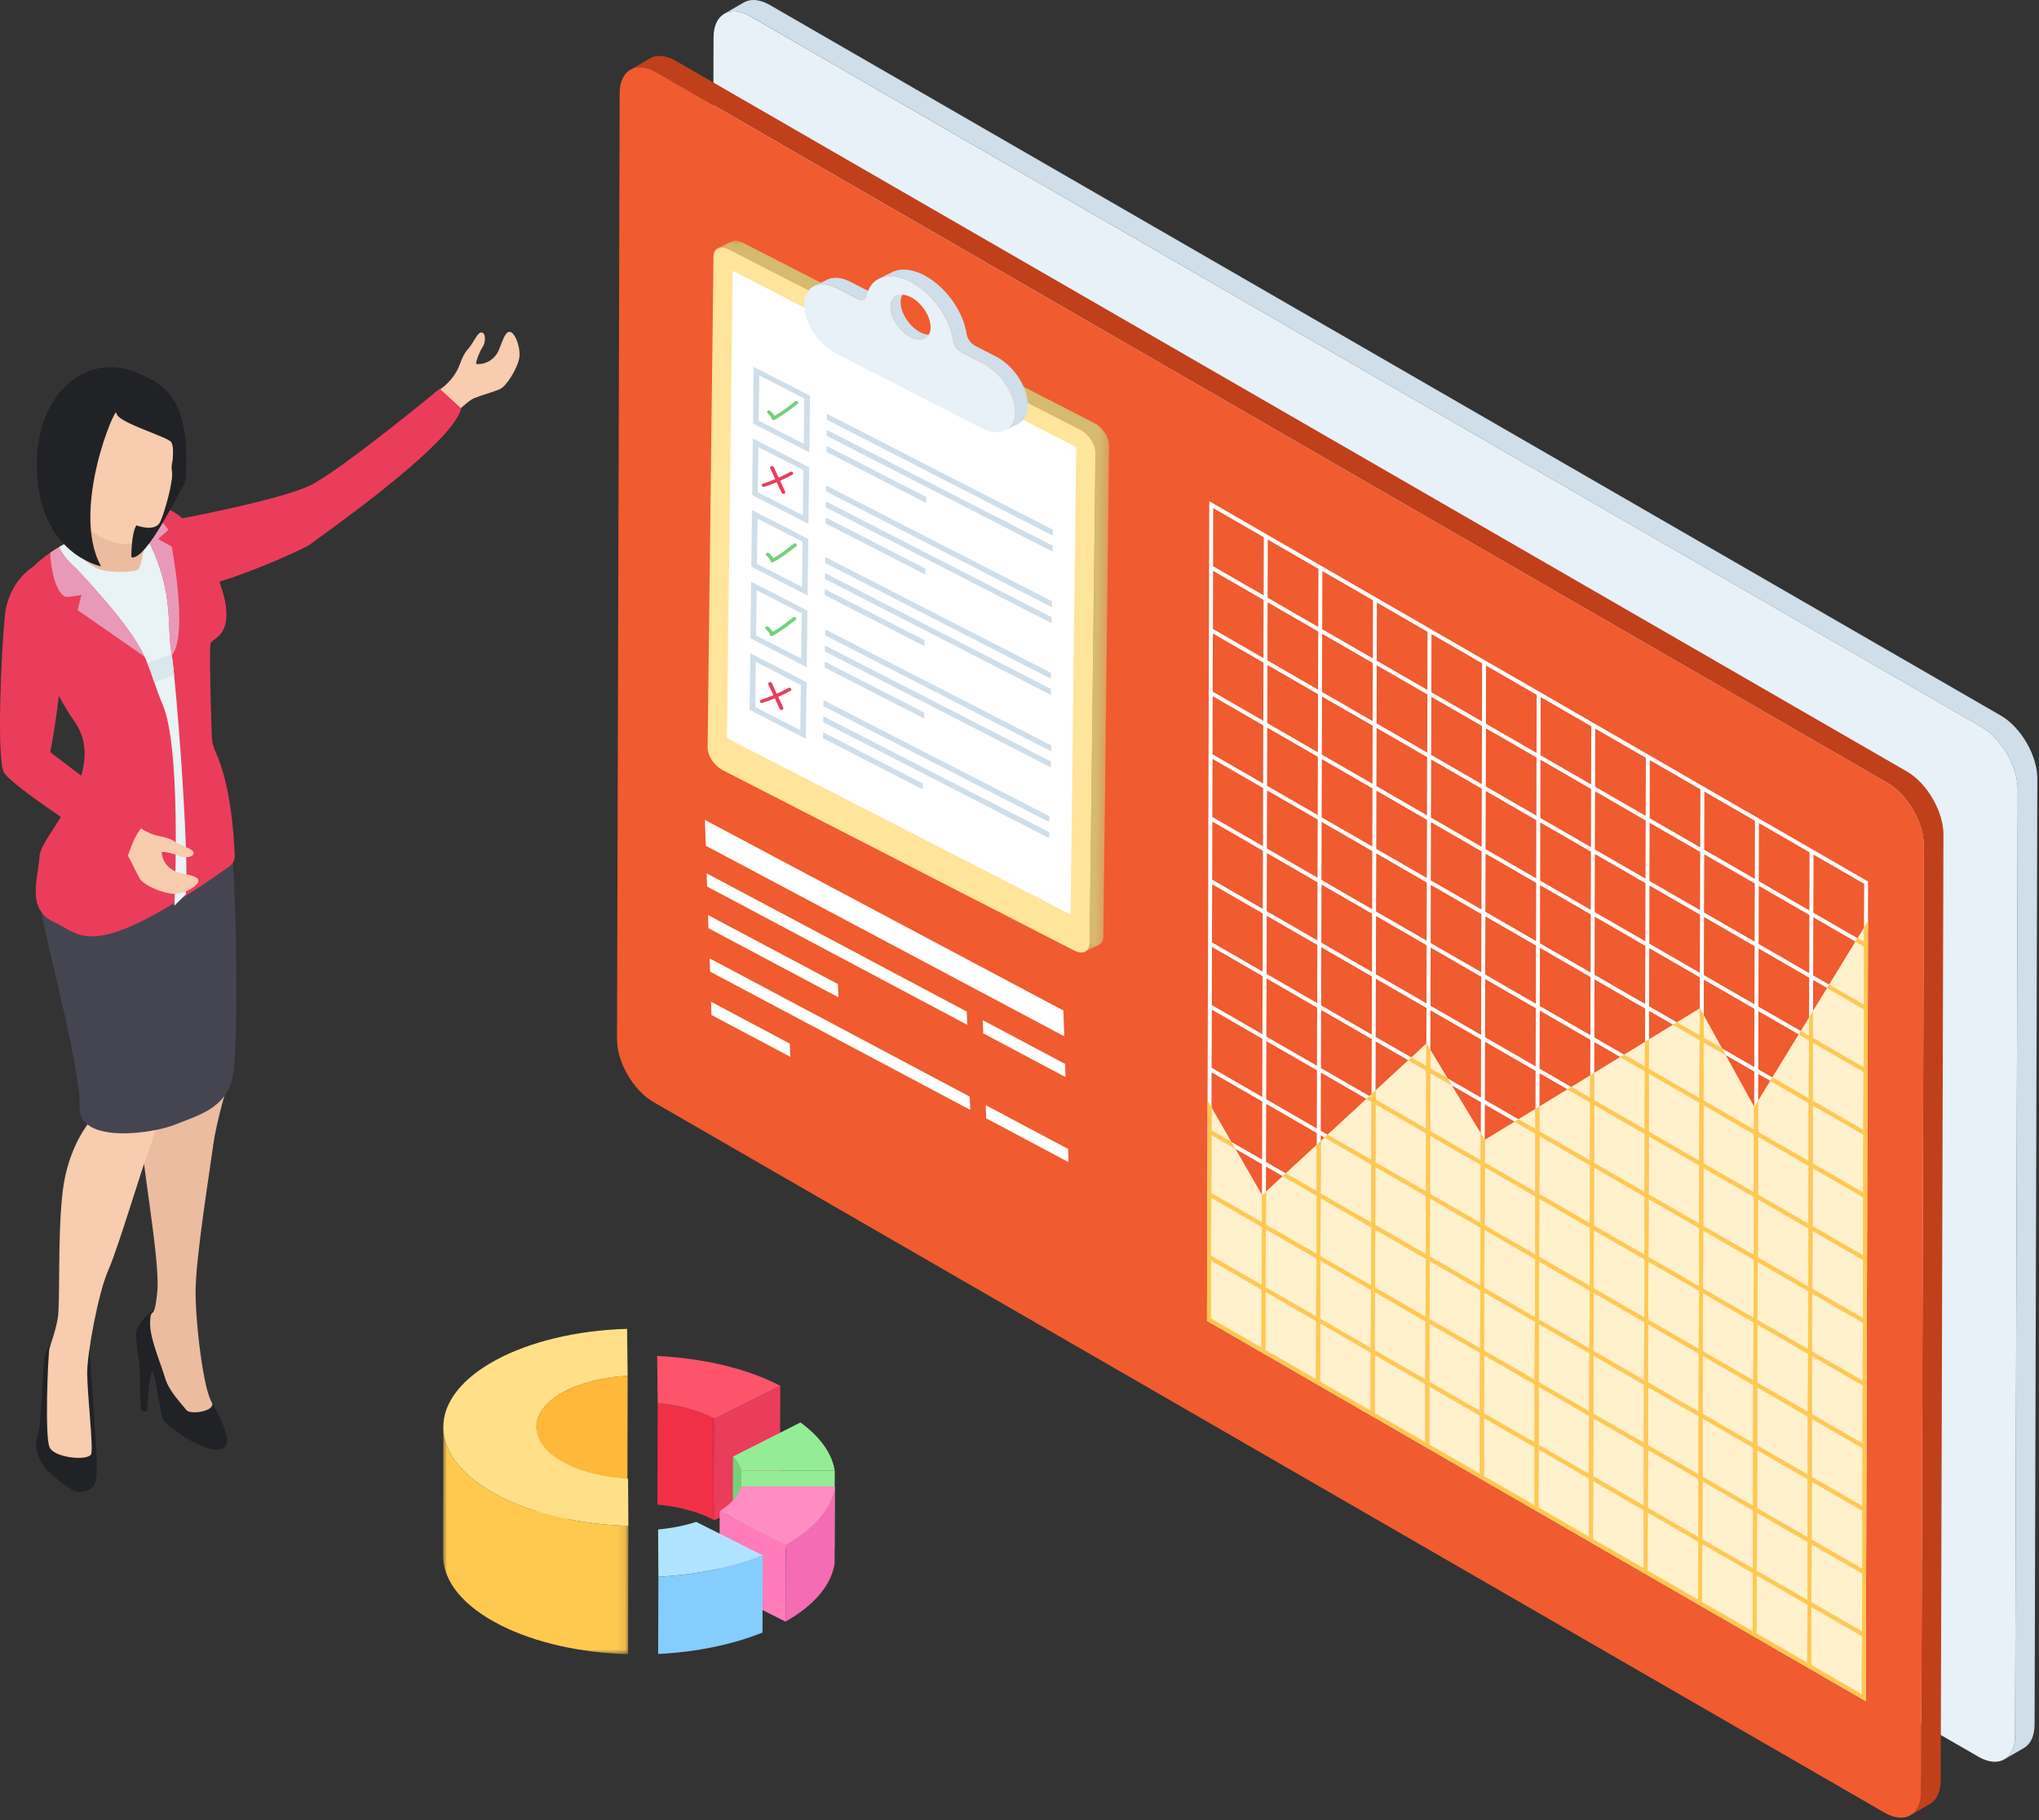 <?xml version="1.0" encoding="UTF-8"?>
<svg width="252px" height="225px" viewBox="0 0 252 225" version="1.1" xmlns="http://www.w3.org/2000/svg" xmlns:xlink="http://www.w3.org/1999/xlink">
    <rect x="0" y="0" width="252" height="225" fill="#333333" stroke="none"/>
    <!-- Generator: sketchtool 64 (101010) - https://sketch.com -->
    <title>5293A954-4833-4E64-AA87-2349FC01F39D</title>
    <desc>Created with sketchtool.</desc>
    <defs>
        <polygon id="path-1" points="0.199 0.066 48.763 0.066 48.763 87.585 0.199 87.585"></polygon>
        <polygon id="path-3" points="0 0.042 22.903 0.042 22.903 28.085 0 28.085"></polygon>
    </defs>
    <g id="Website---Desktop" stroke="none" stroke-width="1" fill="none" fill-rule="evenodd">
        <g id="Solution---Secure-Vendor-Access" transform="translate(-674, -4264)">
            <g id="05-Features" transform="translate(131, 3571)">
                <g id="Work-from-home-Copy" transform="translate(456, 693)">
                    <g id="Granular-User-Audits" transform="translate(87, 0)">
                        <g id="Group-23">
                            <g id="Monitor-Users">
                                <g id="Group-21" transform="translate(76.254, 0)">
                                    <path d="M13.249,1.71 C14.075,1.234 15.212,1.297 16.47,2.016 L168.619,89.871 C171.116,91.313 173.124,94.801 173.118,97.667 L172.787,214.593 C172.787,216.01 172.285,217.014 171.472,217.485 L173.893,216.08 C174.7,215.61 175.195,214.606 175.202,213.189 L175.539,96.263 C175.545,93.397 173.524,89.909 171.04,88.466 L18.879,0.611 C17.633,-0.107 16.49,-0.17 15.67,0.306 L13.249,1.71" id="Fill-2523" fill="#CFDEE8"></path>
                                    <path d="M16.47,2.022 C13.973,0.579 11.946,1.742 11.933,4.608 L11.603,121.528 C11.597,124.394 13.617,127.882 16.108,129.325 L168.263,217.167 C170.754,218.609 172.781,217.453 172.787,214.593 L173.118,97.667 C173.13,94.801 171.116,91.307 168.625,89.871 L16.47,2.022" id="Fill-2524" fill="#E7F1F7"></path>
                                    <path d="M1.646,8.624 C2.466,8.141 3.609,8.211 4.867,8.929 L157.016,96.784 C159.513,98.226 161.527,101.715 161.514,104.581 L161.184,221.507 C161.184,222.924 160.682,223.928 159.869,224.392 L162.29,222.994 C163.097,222.524 163.592,221.52 163.599,220.103 L163.936,103.177 C163.942,100.311 161.921,96.822 159.437,95.38 L7.276,7.525 C6.03,6.807 4.887,6.737 4.067,7.22 L1.646,8.624" id="Fill-2525" fill="#C0401C"></path>
                                    <path d="M0.33,11.515 L2.82959497e-14,128.441 C-0.006,131.307 2.014,134.796 4.505,136.232 L156.66,224.08 C159.151,225.523 161.178,224.366 161.184,221.501 L161.521,104.581 C161.527,101.715 159.513,98.22 157.022,96.784 L4.867,8.935 C2.37,7.493 0.343,8.656 0.33,11.515 Z" id="Fill-2526" fill="#F05B30"></path>
                                    <path d="M147.789,136.079 L147.808,128.892 L154.067,132.502 L154.048,139.695 L147.789,136.079 M147.745,151.577 L147.77,144.391 L154.023,148.006 L154.004,155.193 L147.745,151.577 M153.87,202.253 L153.851,209.446 L147.592,205.831 L147.618,198.078 L147.637,190.892 L153.896,194.501 L153.87,201.694 L147.618,198.078 L147.611,198.638 L153.87,202.253 M147.109,205.551 L140.85,201.936 L140.869,194.19 L140.38,193.904 L134.127,190.294 L134.146,183.101 L140.405,186.717 L140.38,193.904 L140.869,194.19 L140.888,186.997 L147.147,190.612 L147.128,197.799 L140.869,194.19 L140.869,194.749 L147.128,198.358 L147.109,205.551 M140.361,201.656 L134.102,198.04 L134.127,190.854 L140.38,194.463 L140.361,201.656 M127.404,178.653 L127.423,171.46 L133.683,175.069 L133.657,182.263 L127.404,178.653 M120.656,174.758 L120.675,167.565 L126.934,171.181 L126.915,178.367 L120.656,174.758 M113.914,170.863 L113.933,163.67 L120.192,167.285 L120.173,174.472 L113.914,170.863 M107.172,166.968 L107.191,159.775 L113.45,163.39 L113.425,170.583 L107.172,166.968 M100.424,163.072 L100.449,155.886 L106.702,159.495 L106.683,166.688 L100.424,163.072 M93.682,159.177 L93.701,151.991 L99.96,155.6 L99.935,162.793 L93.682,159.177 M93.167,167.209 L93.148,174.396 L86.889,170.787 L86.915,163.034 L86.934,155.841 L93.193,159.457 L93.174,166.65 L86.915,163.034 L86.908,163.594 L93.167,167.209 M86.425,163.314 L86.406,170.507 L80.147,166.891 L80.166,159.139 L79.683,158.86 L73.424,155.25 L73.443,148.057 L79.702,151.666 L79.683,158.86 L80.166,159.139 L80.192,151.952 L86.444,155.562 L86.425,162.755 L80.166,159.139 L80.166,159.698 L86.425,163.314 M79.658,166.605 L73.405,162.996 L73.424,155.809 L79.677,159.419 L79.658,166.605 M73.469,140.305 L79.722,143.92 L79.702,151.107 L73.45,147.498 L73.469,140.305 M73.488,132.559 L79.747,136.168 L79.728,143.355 L73.469,139.746 L73.488,132.559 M73.513,124.807 L79.766,128.416 L79.747,135.609 L73.488,131.993 L73.513,124.807 M73.532,117.054 L79.791,120.67 L79.766,127.857 L73.513,124.247 L73.532,117.054 M73.558,109.308 L79.81,112.918 L79.791,120.111 L73.532,116.495 L73.558,109.308 M73.577,101.556 L79.836,105.172 L79.81,112.359 L73.558,108.743 L73.577,101.556 M73.602,93.81 L79.855,97.419 L79.836,104.606 L73.577,100.997 L73.602,93.81 M73.621,86.058 L79.874,89.667 L79.855,96.86 L73.602,93.245 L73.621,86.058 M73.64,78.306 L79.899,81.915 L79.88,89.108 L73.621,85.499 L73.64,78.306 M73.666,70.56 L79.918,74.169 L79.899,81.362 L73.647,77.746 L73.666,70.56 M73.685,62.807 L79.944,66.417 L79.925,73.61 L73.666,69.994 L73.685,62.807 M80.433,66.703 L86.692,70.312 L86.667,77.505 L80.408,73.889 L80.433,66.703 M87.175,70.591 L93.434,74.207 L93.415,81.394 L87.156,77.785 L87.175,70.591 M93.917,74.487 L100.176,78.102 L100.157,85.289 L93.898,81.68 L93.917,74.487 M100.665,78.382 L106.918,81.998 L106.899,89.184 L100.646,85.575 L100.665,78.382 M107.407,82.277 L113.666,85.893 L113.647,93.079 L107.388,89.464 L107.407,82.277 M114.156,86.172 L120.415,89.782 L120.389,96.975 L114.137,93.359 L114.156,86.172 M120.898,90.068 L127.157,93.677 L127.138,100.864 L120.879,97.254 L120.898,90.068 M127.646,93.963 L133.899,97.572 L133.879,104.759 L127.627,101.149 L127.646,93.963 M134.388,97.852 L140.647,101.467 L140.621,108.654 L134.369,105.038 L134.388,97.852 M141.13,101.747 L147.389,105.362 L147.37,112.549 L141.111,108.934 L141.13,101.747 M147.834,120.581 L147.853,113.388 L154.112,117.004 L154.093,124.197 L147.834,120.581 M147.834,121.14 L154.093,124.756 L154.074,131.943 L147.815,128.333 L147.834,121.14 M141.066,124.438 L141.092,117.245 L147.344,120.861 L147.325,128.047 L141.066,124.438 M141.047,132.184 L141.066,124.997 L147.325,128.607 L147.306,135.8 L141.047,132.184 M141.022,139.936 L141.047,132.75 L147.3,136.359 L147.281,143.546 L141.022,139.936 M141.003,147.682 L141.022,140.496 L147.281,144.111 L147.262,151.298 L141.003,147.682 M147.7,167.082 L147.726,159.889 L153.978,163.505 L153.959,170.691 L147.7,167.082 M147.681,174.828 L147.7,167.641 L153.959,171.25 L153.94,178.444 L147.681,174.828 M147.656,182.58 L147.681,175.394 L153.94,179.003 L153.915,186.19 L147.656,182.58 M147.656,183.139 L153.915,186.755 L153.896,193.942 L147.637,190.333 L147.656,183.139 M140.914,179.244 L147.173,182.86 L147.154,190.053 L140.895,186.437 L140.914,179.244 M134.172,175.355 L140.424,178.965 L140.405,186.158 L134.146,182.542 L134.172,175.355 M127.449,163.708 L133.702,167.324 L133.683,174.51 L127.423,170.901 L127.449,163.708 M120.701,159.813 L126.96,163.428 L126.941,170.615 L120.682,167.006 L120.701,159.813 M113.959,155.924 L120.211,159.533 L120.192,166.72 L113.933,163.111 L113.959,155.924 M107.21,152.029 L113.469,155.638 L113.45,162.831 L107.191,159.215 L107.21,152.029 M100.468,148.133 L106.721,151.743 L106.702,158.936 L100.449,155.32 L100.468,148.133 M93.72,144.238 L99.979,147.854 L99.96,155.041 L93.701,151.425 L93.72,144.238 M86.959,147.536 L86.978,140.343 L93.237,143.959 L93.218,151.145 L86.959,147.536 M86.953,148.095 L93.212,151.711 L93.193,158.898 L86.934,155.288 L86.953,148.095 M80.211,144.2 L86.47,147.816 L86.451,155.002 L80.192,151.393 L80.211,144.2 M80.236,136.454 L86.489,140.063 L86.47,147.25 L80.211,143.641 L80.236,136.454 M80.255,128.702 L86.514,132.311 L86.495,139.504 L80.236,135.889 L80.255,128.702 M80.274,120.95 L86.533,124.565 L86.514,131.752 L80.255,128.143 L80.274,120.95 M80.3,113.204 L86.559,116.813 L86.54,124.006 L80.281,120.39 L80.3,113.204 M80.319,105.451 L86.578,109.067 L86.559,116.254 L80.3,112.638 L80.319,105.451 M80.344,97.699 L86.603,101.315 L86.578,108.501 L80.325,104.892 L80.344,97.699 M80.363,89.947 L86.622,93.562 L86.603,100.756 L80.344,97.14 L80.363,89.947 M80.389,82.201 L86.648,85.816 L86.622,93.003 L80.37,89.388 L80.389,82.201 M134.324,120.543 L134.343,113.35 L140.602,116.965 L140.583,124.152 L134.324,120.543 M134.305,128.295 L134.324,121.102 L140.577,124.711 L140.558,131.904 L134.305,128.295 M134.28,136.041 L134.299,128.854 L140.558,132.464 L140.539,139.657 L134.28,136.041 M134.261,143.793 L134.28,136.6 L140.532,140.216 L140.513,147.403 L134.261,143.793 M140.958,163.187 L140.977,155.994 L147.236,159.609 L147.217,166.802 L140.958,163.187 M140.939,170.939 L140.958,163.746 L147.217,167.355 L147.192,174.548 L140.939,170.939 M140.933,171.498 L147.192,175.114 L147.173,182.301 L140.914,178.685 L140.933,171.498 M134.191,167.603 L140.444,171.219 L140.424,178.405 L134.172,174.79 L134.191,167.603 M127.468,155.956 L133.727,159.571 L133.702,166.758 L127.449,163.149 L127.468,155.956 M120.72,152.06 L126.979,155.676 L126.96,162.869 L120.701,159.254 L120.72,152.06 M113.978,148.172 L120.237,151.781 L120.218,158.974 L113.959,155.358 L113.978,148.172 M107.236,144.276 L113.495,147.892 L113.469,155.079 L107.217,151.469 L107.236,144.276 M100.487,140.381 L106.746,143.997 L106.727,151.184 L100.468,147.574 L100.487,140.381 M93.746,136.486 L100.005,140.102 L99.979,147.288 L93.72,143.679 L93.746,136.486 M86.997,132.591 L93.256,136.206 L93.237,143.399 L86.978,139.784 L86.997,132.591 M87.023,124.845 L93.282,128.454 L93.256,135.647 L87.004,132.038 L87.023,124.845 M87.042,117.092 L93.301,120.708 L93.282,127.901 L87.023,124.286 L87.042,117.092 M87.067,109.347 L93.326,112.956 L93.301,120.143 L87.048,116.533 L87.067,109.347 M87.086,101.594 L93.345,105.21 L93.326,112.397 L87.067,108.781 L87.086,101.594 M87.112,93.842 L93.371,97.458 L93.345,104.644 L87.086,101.035 L87.112,93.842 M127.557,124.4 L127.576,117.207 L133.835,120.822 L133.816,128.009 L127.557,124.4 M127.538,132.146 L127.557,124.959 L133.81,128.568 L133.791,135.762 L127.538,132.146 M127.512,139.898 L127.532,132.711 L133.791,136.321 L133.771,143.507 L127.512,139.898 M134.216,159.292 L134.235,152.105 L140.488,155.714 L140.469,162.907 L134.216,159.292 M134.21,159.851 L140.469,163.46 L140.45,170.653 L134.191,167.044 L134.21,159.851 M127.493,148.21 L133.746,151.819 L133.727,159.012 L127.468,155.396 L127.493,148.21 M120.745,144.314 L127.004,147.924 L126.979,155.117 L120.726,151.501 L120.745,144.314 M114.003,140.419 L120.256,144.035 L120.237,151.222 L113.978,147.612 L114.003,140.419 M107.255,136.524 L113.514,140.14 L113.495,147.333 L107.236,143.717 L107.255,136.524 M100.513,132.635 L106.766,136.244 L106.746,143.438 L100.494,139.822 L100.513,132.635 M93.765,128.74 L100.024,132.349 L100.005,139.542 L93.746,135.927 L93.765,128.74 M93.79,120.988 L100.049,124.603 L100.024,131.79 L93.765,128.181 L93.79,120.988 M93.809,113.235 L100.068,116.851 L100.049,124.038 L93.79,120.429 L93.809,113.235 M93.834,105.489 L100.087,109.099 L100.068,116.292 L93.809,112.676 L93.834,105.489 M120.79,128.251 L120.809,121.064 L127.068,124.68 L127.049,131.866 L120.79,128.251 M120.771,136.003 L120.79,128.816 L127.049,132.426 L127.023,139.619 L120.771,136.003 M120.764,136.562 L127.023,140.178 L127.004,147.371 L120.745,143.755 L120.764,136.562 M114.022,132.673 L120.281,136.283 L120.262,143.476 L114.003,139.86 L114.022,132.673 M107.28,128.778 L113.533,132.387 L113.514,139.58 L107.255,135.965 L107.28,128.778 M100.532,124.883 L106.791,128.492 L106.772,135.685 L100.513,132.076 L100.532,124.883 M100.557,117.131 L106.81,120.746 L106.791,127.933 L100.538,124.324 L100.557,117.131 M114.041,124.921 L120.3,128.537 L120.281,135.723 L114.022,132.108 L114.041,124.921 M107.299,121.026 L113.558,124.641 L113.539,131.828 L107.28,128.213 L107.299,121.026 M114.067,117.169 L120.326,120.784 L120.307,127.971 L114.048,124.362 L114.067,117.169 M107.325,113.28 L113.577,116.889 L113.558,124.076 L107.299,120.467 L107.325,113.28 M100.576,109.385 L106.835,112.994 L106.816,120.181 L100.557,116.571 L100.576,109.385 M133.746,151.26 L127.493,147.65 L127.512,140.457 L133.771,144.073 L133.746,151.26 M120.834,113.312 L127.093,116.927 L127.068,124.114 L120.815,120.505 L120.834,113.312 M114.086,109.416 L120.345,113.032 L120.326,120.225 L114.067,116.61 L114.086,109.416 M107.344,105.528 L113.603,109.137 L113.584,116.33 L107.325,112.714 L107.344,105.528 M100.602,101.632 L106.855,105.242 L106.835,112.435 L100.576,108.826 L100.602,101.632 M93.854,97.737 L100.113,101.353 L100.094,108.54 L93.834,104.93 L93.854,97.737 M140.494,155.155 L134.235,151.546 L134.254,144.353 L140.513,147.962 L140.494,155.155 M127.601,109.461 L133.854,113.07 L133.835,120.263 L127.582,116.648 L127.601,109.461 M120.853,105.566 L127.112,109.175 L127.093,116.368 L120.834,112.752 L120.853,105.566 M114.111,101.671 L120.37,105.28 L120.345,112.473 L114.092,108.864 L114.111,101.671 M107.369,97.775 L113.622,101.391 L113.603,108.578 L107.344,104.968 L107.369,97.775 M100.621,93.88 L106.88,97.496 L106.855,104.682 L100.602,101.073 L100.621,93.88 M93.879,89.985 L100.132,93.601 L100.113,100.794 L93.854,97.178 L93.879,89.985 M87.131,86.096 L93.39,89.705 L93.371,96.898 L87.112,93.283 L87.131,86.096 M147.236,159.05 L140.984,155.435 L141.003,148.248 L147.262,151.857 L147.236,159.05 M141.111,109.499 L147.37,113.108 L147.351,120.301 L141.092,116.686 L141.111,109.499 M134.369,105.604 L140.621,109.213 L140.602,116.406 L134.343,112.791 L134.369,105.604 M127.62,101.709 L133.879,105.318 L133.86,112.511 L127.601,108.902 L127.62,101.709 M120.879,97.813 L127.138,101.429 L127.112,108.616 L120.853,105.007 L120.879,97.813 M114.13,93.918 L120.389,97.534 L120.37,104.727 L114.111,101.111 L114.13,93.918 M107.388,90.029 L113.647,93.639 L113.628,100.832 L107.369,97.216 L107.388,90.029 M100.646,86.134 L106.899,89.743 L106.88,96.937 L100.621,93.321 L100.646,86.134 M93.898,82.239 L100.157,85.848 L100.138,93.041 L93.879,89.426 L93.898,82.239 M87.156,78.344 L93.409,81.959 L93.39,89.146 L87.131,85.537 L87.156,78.344 M80.408,74.449 L86.667,78.064 L86.648,85.257 L80.389,81.642 L80.408,74.449 M153.985,162.945 L147.726,159.33 L147.745,152.143 L154.004,155.752 L153.985,162.945 M154.029,147.441 L147.77,143.832 L147.789,136.645 L154.048,140.254 L154.029,147.441 M147.878,105.642 L154.137,109.251 L154.112,116.444 L147.859,112.829 L147.878,105.642 M147.878,105.076 L141.136,101.188 L134.388,97.292 L127.646,93.397 L120.898,89.502 L114.156,85.607 L107.414,81.718 L100.665,77.823 L93.923,73.928 L87.175,70.032 L80.433,66.137 L73.202,61.962 L73.177,69.715 L73.157,77.467 L73.132,85.213 L73.113,92.965 L73.088,100.711 L73.049,116.216 L73.024,123.968 L73.005,131.714 L72.98,139.466 L72.96,147.218 L72.935,154.964 L72.916,163.276 L79.658,167.171 L80.147,167.451 L86.4,171.066 L86.889,171.346 L93.148,174.961 L93.631,175.241 L99.89,178.85 L100.379,179.136 L100.405,170.825 L99.916,170.539 L93.657,166.93 L93.657,167.489 L99.916,171.098 L99.89,178.291 L93.637,174.675 L93.676,159.736 L99.935,163.352 L99.916,170.539 L100.405,170.825 L100.424,163.632 L106.683,167.247 L106.658,174.434 L107.147,174.72 L107.166,167.527 L113.425,171.142 L113.406,178.329 L107.147,174.72 L107.147,175.279 L113.406,178.888 L113.387,186.082 L107.128,182.466 L107.121,183.031 L113.38,186.641 L113.87,186.92 L113.914,171.422 L120.167,175.031 L120.148,182.224 L120.637,182.504 L120.656,175.317 L126.915,178.927 L126.896,186.12 L120.637,182.504 L120.637,183.063 L126.89,186.679 L126.871,193.866 L120.612,190.256 L120.612,190.815 L126.871,194.431 L127.36,194.711 L127.404,179.212 L133.657,182.822 L133.638,190.015 L127.385,186.399 L127.379,186.958 L133.638,190.568 L133.619,197.761 L127.36,194.152 L127.36,194.711 L133.613,198.32 L134.102,198.606 L140.361,202.215 L140.85,202.501 L147.103,206.11 L147.592,206.39 L154.334,210.285 L154.36,202.533 L154.379,194.781 L154.404,187.035 L154.423,179.282 L154.448,171.53 L154.487,156.032 L154.493,155.473 L154.531,140.534 L154.537,139.974 L154.576,125.035 L154.601,117.283 L154.62,108.972 L147.878,105.076" id="Fill-2527" fill="#FFFFFE"></path>
                                    <polyline id="Fill-2528" fill="#FFFFFE" points="106.658 174.434 100.405 170.825 100.405 171.384 106.658 174.993 106.638 182.186 100.379 178.571 100.379 179.136 106.638 182.745 107.121 183.031 107.147 174.72 106.658 174.434"></polyline>
                                    <polyline id="Fill-2529" fill="#FFFFFE" points="120.148 182.224 113.895 178.609 113.889 179.168 120.148 182.784 120.129 189.977 113.87 186.361 113.87 186.92 120.129 190.536 120.612 190.815 120.637 182.504 120.148 182.224"></polyline>
                                    <path d="M154.328,210.285 L72.916,163.282 L72.916,163.276 L79.658,167.171 L80.147,167.451 L86.4,171.066 L86.889,171.346 L93.148,174.961 L93.631,175.241 L99.89,178.85 L100.379,179.136 L100.405,171.384 L106.658,174.993 L106.638,182.186 L100.379,178.571 L100.379,179.136 L106.638,182.745 L107.121,183.031 L113.38,186.641 L113.87,186.92 L113.914,171.422 L120.167,175.031 L120.148,182.224 L120.637,182.504 L120.656,175.317 L126.915,178.927 L126.896,186.12 L120.637,182.504 L120.148,182.224 L113.895,178.609 L113.889,179.168 L120.148,182.784 L120.129,189.977 L113.87,186.361 L113.87,186.92 L120.129,190.536 L120.612,190.815 L126.871,194.431 L127.36,194.711 L127.379,186.958 L133.638,190.568 L133.619,197.761 L127.36,194.152 L127.36,194.711 L133.613,198.32 L134.102,198.606 L140.361,202.215 L140.85,202.501 L147.103,206.11 L147.592,206.39 L154.328,210.279 L154.328,210.285 M153.851,209.446 L147.592,205.831 L147.618,198.078 L147.637,190.892 L153.896,194.501 L153.87,201.694 L147.618,198.078 L147.611,198.638 L153.87,202.253 L153.851,209.446 M147.109,205.551 L140.85,201.936 L140.888,186.997 L147.147,190.612 L147.128,197.799 L140.869,194.19 L140.869,194.749 L147.128,198.358 L147.109,205.551 M140.361,201.656 L134.102,198.04 L134.127,190.854 L140.38,194.463 L140.361,201.656 M153.896,193.942 L147.637,190.333 L147.656,183.139 L153.915,186.755 L153.896,193.942 M140.38,193.904 L140.38,193.904 L134.127,190.294 L134.146,183.101 L140.405,186.717 L140.38,193.904 M126.871,193.866 L120.612,190.256 L120.612,190.815 L120.637,182.504 L120.637,183.063 L126.89,186.679 L126.871,193.866 M147.154,190.053 L140.895,186.437 L140.914,179.244 L147.173,182.86 L147.154,190.053 M133.638,190.015 L127.385,186.399 L127.404,179.212 L133.657,182.822 L133.638,190.015 M153.915,186.19 L147.656,182.58 L147.681,175.394 L153.94,179.003 L153.915,186.19 M140.405,186.158 L134.146,182.542 L134.172,175.355 L140.424,178.965 L140.405,186.158 M113.387,186.082 L107.128,182.466 L107.147,174.72 L107.147,175.279 L113.406,178.888 L113.387,186.082 M147.173,182.301 L140.914,178.685 L140.933,171.498 L147.192,175.114 L147.173,182.301 M133.657,182.263 L127.404,178.653 L127.423,171.46 L133.683,175.069 L133.657,182.263 M154.423,180.032 L154.423,179.282 L154.448,171.53 L154.487,156.032 L154.493,155.473 L154.531,140.534 L154.537,139.974 L154.576,125.035 L154.601,117.283 L154.607,113.858 L154.62,113.839 L154.423,180.032 M153.94,178.444 L147.681,174.828 L147.7,167.641 L153.959,171.25 L153.94,178.444 M140.424,178.405 L134.172,174.79 L134.191,167.603 L140.444,171.219 L140.424,178.405 M126.915,178.367 L120.656,174.758 L120.675,167.565 L126.934,171.181 L126.915,178.367 M113.406,178.329 L107.147,174.72 L106.658,174.434 L100.405,170.825 L100.424,163.632 L106.683,167.247 L106.658,174.434 L107.147,174.72 L107.166,167.527 L113.425,171.142 L113.406,178.329 M99.89,178.291 L93.637,174.675 L93.657,166.93 L93.657,167.489 L99.916,171.098 L99.89,178.291 M147.192,174.548 L140.939,170.939 L140.958,163.746 L147.217,167.355 L147.192,174.548 M133.683,174.51 L127.423,170.901 L127.449,163.708 L133.702,167.324 L133.683,174.51 M120.173,174.472 L113.914,170.863 L113.933,163.67 L120.192,167.285 L120.173,174.472 M93.148,174.396 L86.889,170.787 L86.915,163.594 L93.167,167.209 L93.148,174.396 M153.959,170.691 L147.7,167.082 L147.726,159.889 L153.978,163.505 L153.959,170.691 M140.45,170.653 L134.191,167.044 L134.21,159.851 L140.469,163.46 L140.45,170.653 M126.941,170.615 L120.682,167.006 L120.701,159.813 L126.96,163.428 L126.941,170.615 M113.425,170.583 L107.172,166.968 L107.191,159.775 L113.45,163.39 L113.425,170.583 M99.916,170.539 L99.916,170.539 L93.657,166.93 L93.676,159.736 L99.935,163.352 L99.916,170.539 M86.406,170.507 L80.147,166.891 L80.166,159.698 L86.425,163.314 L86.406,170.507 M147.217,166.802 L140.958,163.187 L140.977,155.994 L147.236,159.609 L147.217,166.802 M133.702,166.758 L127.449,163.149 L127.468,155.956 L133.727,159.571 L133.702,166.758 M120.192,166.72 L113.933,163.111 L113.959,155.924 L120.211,159.533 L120.192,166.72 M106.683,166.688 L100.424,163.072 L100.449,155.886 L106.702,159.495 L106.683,166.688 M93.174,166.65 L86.915,163.034 L86.934,155.841 L93.193,159.457 L93.174,166.65 M79.658,166.605 L73.405,162.996 L73.424,155.809 L79.677,159.419 L79.658,166.605 M153.985,162.945 L147.726,159.33 L147.745,152.143 L154.004,155.752 L153.985,162.945 M140.469,162.907 L134.216,159.292 L134.235,152.105 L140.488,155.714 L140.469,162.907 M126.96,162.869 L120.701,159.254 L120.72,152.06 L126.979,155.676 L126.96,162.869 M113.45,162.831 L107.191,159.215 L107.21,152.029 L113.469,155.638 L113.45,162.831 M99.935,162.793 L93.682,159.177 L93.701,151.991 L99.96,155.6 L99.935,162.793 M86.425,162.755 L80.166,159.139 L80.192,151.952 L86.444,155.562 L86.425,162.755 M147.236,159.05 L140.984,155.435 L141.003,148.248 L147.262,151.857 L147.236,159.05 M133.727,159.012 L127.468,155.396 L127.493,148.21 L133.746,151.819 L133.727,159.012 M120.218,158.974 L113.959,155.358 L113.978,148.172 L120.237,151.781 L120.218,158.974 M106.702,158.936 L100.449,155.32 L100.468,148.133 L106.721,151.743 L106.702,158.936 M93.193,158.898 L86.934,155.288 L86.953,148.095 L93.212,151.711 L93.193,158.898 M79.683,158.86 L79.683,158.86 L73.424,155.25 L73.443,148.057 L79.702,151.666 L79.683,158.86 M154.004,155.193 L147.745,151.577 L147.77,144.391 L154.023,148.006 L154.004,155.193 M140.494,155.155 L134.235,151.546 L134.254,144.353 L140.513,147.962 L140.494,155.155 M126.979,155.117 L120.726,151.501 L120.745,144.314 L127.004,147.924 L126.979,155.117 M113.469,155.079 L107.217,151.469 L107.236,144.276 L113.495,147.892 L113.469,155.079 M99.96,155.041 L93.701,151.425 L93.72,144.238 L99.979,147.854 L99.96,155.041 M86.451,155.002 L80.192,151.393 L80.204,147.295 L82.27,145.388 L86.47,147.816 L86.451,155.002 M147.262,151.298 L141.003,147.682 L141.022,140.496 L147.281,144.111 L147.262,151.298 M133.746,151.26 L127.493,147.65 L127.512,140.457 L133.771,144.073 L133.746,151.26 M120.237,151.222 L113.978,147.612 L114.003,140.419 L120.256,144.035 L120.237,151.222 M106.727,151.184 L100.468,147.574 L100.487,140.381 L106.746,143.997 L106.727,151.184 M93.218,151.145 L86.959,147.536 L86.978,141.042 L87.442,140.61 L93.237,143.959 L93.218,151.145 M79.702,151.107 L73.45,147.498 L73.469,140.305 L76.436,142.021 L79.715,147.708 L79.702,151.107 M154.029,147.441 L147.77,143.832 L147.789,136.645 L154.048,140.254 L154.029,147.441 M140.513,147.403 L134.261,143.793 L134.28,136.6 L140.532,140.216 L140.513,147.403 M127.004,147.371 L120.745,143.755 L120.764,136.562 L127.023,140.178 L127.004,147.371 M113.495,147.333 L107.236,143.717 L107.242,140.902 L107.248,140.909 L110.934,138.653 L113.514,140.14 L113.495,147.333 M99.979,147.288 L93.72,143.679 L93.746,136.486 L100.005,140.102 L99.979,147.288 M86.47,147.25 L82.645,145.045 L86.489,141.493 L86.47,147.25 M147.281,143.546 L141.022,139.936 L141.034,136.06 L142.534,133.607 L147.3,136.359 L147.281,143.546 M133.771,143.507 L127.512,139.898 L127.532,132.711 L133.791,136.321 L133.771,143.507 M120.262,143.476 L114.003,139.86 L114.009,136.766 L117.46,134.656 L120.281,136.283 L120.262,143.476 M106.746,143.438 L100.494,139.822 L100.513,132.635 L103.182,134.173 L106.759,140.089 L106.746,143.438 M93.237,143.399 L87.817,140.267 L92.614,135.838 L93.256,136.206 L93.237,143.399 M75.947,141.175 L73.469,139.746 L73.475,136.886 L75.947,141.175 M154.048,139.695 L147.789,136.079 L147.808,128.892 L154.067,132.502 L154.048,139.695 M140.539,139.657 L134.28,136.041 L134.299,128.854 L137.031,130.43 L140.545,136.804 L140.539,139.657 M127.023,139.619 L120.771,136.003 L120.777,132.622 L123.986,130.659 L127.049,132.426 L127.023,139.619 M113.514,139.58 L111.404,138.36 L113.52,137.064 L113.514,139.58 M100.005,139.542 L93.746,135.927 L93.752,134.789 L97.787,131.059 L100.024,132.349 L100.005,139.542 M147.306,135.8 L142.788,133.194 L146.042,127.869 L147.325,128.607 L147.306,135.8 M133.791,135.762 L127.538,132.146 L127.544,128.479 L130.512,126.668 L133.81,128.568 L133.791,135.762 M120.281,135.723 L117.936,134.364 L120.288,132.927 L120.281,135.723 M93.256,135.647 L92.989,135.488 L93.263,135.24 L93.256,135.647 M102.667,133.315 L100.513,132.076 L100.519,129.763 L102.667,133.315 M154.074,131.943 L147.815,128.333 L147.821,124.959 L149.549,122.131 L154.093,124.756 L154.074,131.943 M127.049,131.866 L124.462,130.373 L127.055,128.784 L127.049,131.866 M100.024,131.79 L98.162,130.716 L100.036,128.988 L100.024,131.79 M136.58,129.604 L134.305,128.295 L134.312,125.487 L136.58,129.604 M147.325,128.047 L146.296,127.456 L147.332,125.76 L147.325,128.047 M133.816,128.009 L130.982,126.376 L133.822,124.641 L133.816,128.009 M154.093,124.197 L149.803,121.718 L153.057,116.394 L154.112,117.004 L154.093,124.197 M154.112,116.444 L153.311,115.98 L154.118,114.659 L154.112,116.444" id="Fill-2547" fill="#FFF1CB"></path>
                                    <path d="M154.328,210.279 L147.592,206.39 L147.103,206.11 L140.85,202.501 L140.361,202.215 L134.102,198.606 L133.613,198.32 L127.36,194.711 L127.36,194.152 L133.619,197.761 L133.638,190.568 L127.379,186.958 L127.36,194.711 L126.871,194.431 L120.612,190.815 L120.612,190.256 L126.871,193.866 L126.89,186.679 L120.637,183.063 L120.637,182.504 L126.896,186.12 L126.915,178.927 L120.656,175.317 L120.637,182.504 L120.148,182.224 L120.167,175.031 L113.914,171.422 L113.87,186.92 L113.38,186.641 L107.121,183.031 L107.128,182.466 L113.387,186.082 L113.406,178.888 L107.147,175.279 L107.147,174.72 L113.406,178.329 L113.425,171.142 L107.166,167.527 L107.147,174.72 L106.658,174.434 L106.683,167.247 L100.424,163.632 L100.405,170.825 L100.405,171.384 L100.379,179.136 L99.89,178.85 L93.631,175.241 L93.148,174.961 L86.889,171.346 L86.4,171.066 L80.147,167.451 L79.658,167.171 L72.916,163.276 L73.018,136.092 L73.475,136.886 L73.469,139.746 L75.947,141.175 L76.436,142.021 L73.469,140.305 L73.45,147.498 L79.702,151.107 L79.715,147.708 L79.728,147.733 L80.204,147.295 L80.192,151.393 L86.451,155.002 L86.47,147.816 L82.27,145.388 L82.645,145.045 L86.47,147.25 L86.489,141.493 L86.978,141.042 L86.959,147.536 L93.218,151.145 L93.237,143.959 L87.442,140.61 L87.817,140.267 L93.237,143.399 L93.256,136.206 L92.614,135.838 L92.989,135.488 L93.256,135.647 L93.263,135.24 L93.752,134.789 L93.746,135.927 L100.005,139.542 L100.024,132.349 L97.787,131.059 L98.162,130.716 L100.024,131.79 L100.036,128.988 L100.043,128.975 L100.519,129.763 L100.513,132.076 L102.667,133.315 L103.182,134.173 L100.513,132.635 L100.494,139.822 L106.746,143.438 L106.759,140.089 L107.242,140.902 L107.236,143.717 L113.495,147.333 L113.514,140.14 L110.934,138.653 L111.404,138.36 L113.514,139.58 L113.52,137.064 L114.009,136.766 L114.003,139.86 L120.262,143.476 L120.281,136.283 L117.46,134.656 L117.936,134.364 L120.281,135.723 L120.288,132.927 L120.777,132.622 L120.771,136.003 L127.023,139.619 L127.049,132.426 L123.986,130.659 L124.462,130.373 L127.049,131.866 L127.055,128.784 L127.544,128.479 L127.538,132.146 L133.791,135.762 L133.81,128.568 L130.512,126.668 L130.982,126.376 L133.816,128.009 L133.822,124.641 L133.835,124.629 L134.312,125.487 L134.305,128.295 L136.58,129.604 L137.031,130.43 L134.299,128.854 L134.28,136.041 L140.539,139.657 L140.545,136.804 L140.564,136.835 L141.034,136.06 L141.022,139.936 L147.281,143.546 L147.3,136.359 L142.534,133.607 L142.788,133.194 L147.306,135.8 L147.325,128.607 L146.042,127.869 L146.296,127.456 L147.325,128.047 L147.332,125.76 L147.821,124.959 L147.815,128.333 L154.074,131.943 L154.093,124.756 L149.549,122.131 L149.803,121.718 L154.093,124.197 L154.112,117.004 L153.057,116.394 L153.311,115.98 L154.112,116.444 L154.118,114.659 L154.607,113.858 L154.601,117.283 L154.576,125.035 L154.537,139.974 L154.531,140.534 L154.493,155.473 L154.487,156.032 L154.448,171.53 L154.423,179.282 L154.423,180.032 L154.328,210.279 M147.637,190.892 L147.618,198.078 L147.592,205.831 L153.851,209.446 L153.87,202.253 L147.611,198.638 L147.618,198.078 L153.87,201.694 L153.896,194.501 L147.637,190.892 M140.869,194.19 L140.85,201.936 L147.109,205.551 L147.128,198.358 L140.869,194.749 L140.869,194.19 L147.128,197.799 L147.147,190.612 L140.888,186.997 L140.869,194.19 M134.127,190.854 L134.102,198.04 L140.361,201.656 L140.38,194.463 L134.127,190.854 M147.656,183.139 L147.637,190.333 L153.896,193.942 L153.915,186.755 L147.656,183.139 M134.146,183.101 L134.127,190.294 L140.38,193.904 L140.405,186.717 L134.146,183.101 M140.914,179.244 L140.895,186.437 L147.154,190.053 L147.173,182.86 L140.914,179.244 M127.385,186.399 L133.638,190.015 L133.657,182.822 L127.404,179.212 L127.385,186.399 M147.681,175.394 L147.656,182.58 L153.915,186.19 L153.94,179.003 L147.681,175.394 M134.172,175.355 L134.146,182.542 L140.405,186.158 L140.424,178.965 L134.172,175.355 M140.933,171.498 L140.914,178.685 L147.173,182.301 L147.192,175.114 L140.933,171.498 M127.423,171.46 L127.404,178.653 L133.657,182.263 L133.683,175.069 L127.423,171.46 M147.7,167.641 L147.681,174.828 L153.94,178.444 L153.959,171.25 L147.7,167.641 M134.191,167.603 L134.172,174.79 L140.424,178.405 L140.444,171.219 L134.191,167.603 M120.675,167.565 L120.656,174.758 L126.915,178.367 L126.934,171.181 L120.675,167.565 M93.657,166.93 L93.637,174.675 L99.89,178.291 L99.916,171.098 L93.657,167.489 L93.657,166.93 M140.958,163.746 L140.939,170.939 L147.192,174.548 L147.217,167.355 L140.958,163.746 M127.449,163.708 L127.423,170.901 L133.683,174.51 L133.702,167.324 L127.449,163.708 M113.933,163.67 L113.914,170.863 L120.173,174.472 L120.192,167.285 L113.933,163.67 M86.915,163.594 L86.889,170.787 L93.148,174.396 L93.167,167.209 L86.915,163.594 M147.726,159.889 L147.7,167.082 L153.959,170.691 L153.978,163.505 L147.726,159.889 M134.21,159.851 L134.191,167.044 L140.45,170.653 L140.469,163.46 L134.21,159.851 M120.701,159.813 L120.682,167.006 L126.941,170.615 L126.96,163.428 L120.701,159.813 M107.191,159.775 L107.172,166.968 L113.425,170.583 L113.45,163.39 L107.191,159.775 M93.657,166.93 L99.916,170.539 L99.935,163.352 L93.676,159.736 L93.657,166.93 M80.166,159.698 L80.147,166.891 L86.406,170.507 L86.425,163.314 L80.166,159.698 M140.977,155.994 L140.958,163.187 L147.217,166.802 L147.236,159.609 L140.977,155.994 M127.468,155.956 L127.449,163.149 L133.702,166.758 L133.727,159.571 L127.468,155.956 M113.959,155.924 L113.933,163.111 L120.192,166.72 L120.211,159.533 L113.959,155.924 M100.449,155.886 L100.424,163.072 L106.683,166.688 L106.702,159.495 L100.449,155.886 M86.915,163.034 L93.174,166.65 L93.193,159.457 L86.934,155.841 L86.915,163.034 M73.424,155.809 L73.405,162.996 L79.658,166.605 L79.677,159.419 L73.424,155.809 M147.745,152.143 L147.726,159.33 L153.985,162.945 L154.004,155.752 L147.745,152.143 M134.235,152.105 L134.216,159.292 L140.469,162.907 L140.488,155.714 L134.235,152.105 M120.72,152.06 L120.701,159.254 L126.96,162.869 L126.979,155.676 L120.72,152.06 M107.21,152.029 L107.191,159.215 L113.45,162.831 L113.469,155.638 L107.21,152.029 M93.701,151.991 L93.682,159.177 L99.935,162.793 L99.96,155.6 L93.701,151.991 M80.166,159.139 L86.425,162.755 L86.444,155.562 L80.192,151.952 L80.166,159.139 M141.003,148.248 L140.984,155.435 L147.236,159.05 L147.262,151.857 L141.003,148.248 M127.493,148.21 L127.468,155.396 L133.727,159.012 L133.746,151.819 L127.493,148.21 M113.978,148.172 L113.959,155.358 L120.218,158.974 L120.237,151.781 L113.978,148.172 M100.468,148.133 L100.449,155.32 L106.702,158.936 L106.721,151.743 L100.468,148.133 M86.953,148.095 L86.934,155.288 L93.193,158.898 L93.212,151.711 L86.953,148.095 M73.443,148.057 L73.424,155.25 L79.683,158.86 L79.702,151.666 L73.443,148.057 M147.77,144.391 L147.745,151.577 L154.004,155.193 L154.023,148.006 L147.77,144.391 M134.254,144.353 L134.235,151.546 L140.494,155.155 L140.513,147.962 L134.254,144.353 M120.745,144.314 L120.726,151.501 L126.979,155.117 L127.004,147.924 L120.745,144.314 M107.236,144.276 L107.217,151.469 L113.469,155.079 L113.495,147.892 L107.236,144.276 M93.72,144.238 L93.701,151.425 L99.96,155.041 L99.979,147.854 L93.72,144.238 M141.022,140.496 L141.003,147.682 L147.262,151.298 L147.281,144.111 L141.022,140.496 M127.512,140.457 L127.493,147.65 L133.746,151.26 L133.771,144.073 L127.512,140.457 M114.003,140.419 L113.978,147.612 L120.237,151.222 L120.256,144.035 L114.003,140.419 M100.487,140.381 L100.468,147.574 L106.727,151.184 L106.746,143.997 L100.487,140.381 M147.789,136.645 L147.77,143.832 L154.029,147.441 L154.048,140.254 L147.789,136.645 M134.28,136.6 L134.261,143.793 L140.513,147.403 L140.532,140.216 L134.28,136.6 M120.764,136.562 L120.745,143.755 L127.004,147.371 L127.023,140.178 L120.764,136.562 M93.746,136.486 L93.72,143.679 L99.979,147.288 L100.005,140.102 L93.746,136.486 M127.532,132.711 L127.512,139.898 L133.771,143.507 L133.791,136.321 L127.532,132.711 M147.808,128.892 L147.789,136.079 L154.048,139.695 L154.067,132.502 L147.808,128.892" id="Fill-2548" fill="#FFC950"></path>
                                    <polyline id="Fill-2549" fill="#FFC950" points="107.121 183.031 106.638 182.745 100.379 179.136 100.379 178.571 106.638 182.186 106.658 174.993 100.405 171.384 100.405 170.825 106.658 174.434 107.147 174.72 107.128 182.466 107.121 183.031"></polyline>
                                    <polyline id="Fill-2550" fill="#FFC950" points="120.612 190.815 120.129 190.536 113.87 186.92 113.87 186.361 120.129 189.977 120.148 182.784 113.889 179.168 113.895 178.609 120.148 182.224 120.637 182.504 120.612 190.815"></polyline>
                                </g>
                                <g id="Group-18" transform="translate(0, 41.016)">
                                    <path d="M56.49,9.877 C56.49,9.877 57.895,8.498 58.6,8.206 C59.299,7.907 60.907,7.462 61.752,7.106 C62.597,6.738 63.912,4.577 64.166,3.294 C64.42,2.023 63.569,-0.277 62.826,0.028 C62.368,0.218 62.057,1.241 61.675,2.194 C61.243,3.281 60.195,4.024 59.026,3.993 C58.956,3.993 58.905,3.986 58.879,3.974 C58.695,3.916 59.324,2.315 59.667,1.845 C60.017,1.375 60.074,0.129 59.528,0.085 C58.981,0.034 58.657,1.235 57.748,2.245 C57.393,2.639 57.088,3.294 56.852,3.967 C56.338,5.397 55.315,6.566 54.018,7.367 C53.923,7.424 53.828,7.488 53.732,7.557 C52.773,8.25 56.49,9.877 56.49,9.877" id="Fill-2551" fill="#F7CCAF"></path>
                                    <path d="M22.584,23.049 C22.584,23.049 14.66,28.139 17.614,31.475 C20.569,34.811 37.796,26.773 38.323,26.284 C38.857,25.794 55.899,14.052 56.999,9.476 L54.349,7.036 C54.349,7.036 42.002,17.235 38.279,19.014 C34.555,20.787 22.584,23.049 22.584,23.049" id="Fill-2552" fill="#EA3D5B"></path>
                                    <path d="M18.796,121.04 C18.796,121.04 16.674,122.736 16.795,124.071 C16.915,125.405 17.093,126.924 17.214,127.349 C17.341,127.769 17.246,133.38 17.519,133.443 C17.792,133.5 18.186,133.443 18.186,133.443 C18.186,133.443 18.428,128.62 18.796,128.531 C19.159,128.436 19.794,133.735 20.131,134.441 C20.461,135.14 25.856,139.264 27.68,137.929 C29.497,136.595 23.918,128.83 23.194,127.559 C22.463,126.288 19.07,120.557 18.796,121.04" id="Fill-2553" fill="#212225"></path>
                                    <path d="M26.352,100.553 C25.958,103.508 24.172,114.482 24.172,118.663 C24.172,122.838 25.182,130.92 26.212,132.407 C26.58,133.481 23.505,133.875 23.06,133.316 C22.717,132.884 21.757,131.861 21.046,130.724 C20.747,130.247 20.518,129.732 20.36,129.192 C19.756,127.21 18.441,124.229 18.549,122.342 C18.663,120.277 19.051,122.673 19.438,118.663 C19.832,114.653 17.322,101.888 17.322,97.548 C17.322,93.195 25.9,89.02 27.07,89.185 C28.239,89.357 28.353,92.318 28.182,92.864 C28.182,92.864 26.739,97.605 26.352,100.553" id="Fill-2554" fill="#EBBCA0"></path>
                                    <path d="M8.083,123.232 C8.083,123.232 5.7,124.973 5.471,126.936 C5.243,128.906 5.154,134.987 4.607,136.633 C4.054,138.279 5.198,140.014 5.751,140.655 C6.297,141.297 8.858,143.4 9.678,143.4 C10.504,143.4 11.737,143.261 11.921,141.615 C12.105,139.969 11.692,134.936 11.324,129.866 C10.961,124.789 11.374,123.416 8.083,123.232" id="Fill-2555" fill="#212225"></path>
                                    <path d="M11.146,97.579 C11.146,97.579 8.445,100.598 7.759,106.177 C7.073,111.756 7.486,120.264 7.117,122.088 C6.755,123.918 6.297,124.973 6.113,125.704 C5.929,126.434 5.503,136.862 6.145,137.917 C6.736,139.232 11,139.62 11.273,138.705 C11.546,137.79 10.777,131.238 10.777,128.722 C10.777,126.206 12.15,118.796 13.382,116.007 C14.622,113.217 17.589,103.158 18.46,101.011 C19.33,98.863 19.464,97.401 18.962,96.213 C18.46,95.019 11.374,94.79 11.146,97.579" id="Fill-2556" fill="#F7CCAF"></path>
                                    <path d="M6.011,63.901 C6.011,63.901 5.91,64.041 5.77,64.321 C5.3,65.261 4.366,67.797 5.141,71.92 C6.158,77.271 9.989,91.295 9.843,95.845 C9.697,100.401 18.733,99.168 21.624,98.011 C24.515,96.855 27.985,95.991 28.779,92.013 C29.573,88.041 29.211,63.393 28.201,61.08 C27.19,58.767 5.91,64.041 5.91,64.041" id="Fill-2557" fill="#454551"></path>
                                    <path d="M29.014,64.734 C29.027,65.28 28.773,65.795 28.328,66.106 C26.117,67.669 24.178,68.966 22.463,70.04 C22.158,70.237 21.853,70.421 21.56,70.599 C10.872,77.099 9.652,74.329 6.729,72.994 C3.222,71.393 4.683,67.727 4.893,64.772 C5.071,62.383 11.985,55.939 10.154,50.081 C9.945,49.407 9.621,48.746 9.163,48.098 C7.244,45.404 5.859,42.246 4.912,39.316 C3.654,35.396 3.196,31.875 3.374,30.433 C3.501,29.442 4.741,28.311 6.202,27.319 C6.552,27.072 6.92,26.836 7.295,26.614 C8.064,26.144 8.833,25.718 9.481,25.388 C9.608,25.318 9.722,25.267 9.83,25.21 C10.078,25.083 10.301,24.968 10.485,24.879 C10.548,24.854 10.606,24.835 10.65,24.803 L10.739,24.765 C10.828,24.721 10.898,24.682 10.961,24.657 C11.489,24.396 13.783,23.316 16.261,22.35 C16.858,22.122 17.468,21.893 18.066,21.689 C20.722,20.768 23.905,23.774 25.259,26.652 C25.341,26.894 25.437,27.129 25.551,27.351 C30.304,36.762 26.739,37.677 26.129,38.338 L26.059,38.433 C25.977,38.617 25.951,39.64 25.958,41.032 C25.97,43.79 26.104,47.99 26.174,49.998 C26.199,50.703 26.377,51.39 26.676,52.031 C28.525,56.028 28.925,62.421 29.014,64.734" id="Fill-2558" fill="#EA3D5B"></path>
                                    <path d="M22.971,69.531 L21.548,70.955 C21.548,70.955 21.554,70.828 21.56,70.599 C21.675,67.955 22.285,51.25 20.124,46.147 C19.673,45.08 19.362,44.177 19.076,43.358 C18.803,42.538 18.555,41.795 18.237,41.013 C17.208,38.516 15.422,35.701 9.392,29.232 C9.303,29.137 8.019,28.177 7.295,26.614 C8.629,25.794 9.957,25.14 10.65,24.803 C10.777,24.746 10.879,24.695 10.961,24.657 C11.489,24.396 13.783,23.316 16.261,22.35 C16.649,22.871 17.036,23.456 17.424,24.117 C21.688,31.437 20.576,36.095 21.147,39.367 C21.167,39.488 21.192,39.634 21.211,39.806 C21.3,40.409 21.402,41.312 21.516,42.424 C22.221,49.401 23.321,64.81 22.971,69.531" id="Fill-2560" fill="#E9F2F4"></path>
                                    <path d="M21.516,42.424 C20.652,42.729 19.813,43.034 19.076,43.358 C18.803,42.538 18.555,41.795 18.237,41.013 C19.254,40.587 20.258,40.174 21.211,39.806 C21.3,40.409 21.402,41.312 21.516,42.424" id="Fill-2561" fill="#DAE7EC"></path>
                                    <path d="M9.595,34.405 L10.059,32.505 C10.027,32.594 8.185,32.791 8.185,32.791 C8.185,32.791 6.806,32.594 6.291,28.45 C6.24,28.044 6.208,27.669 6.202,27.319 C6.552,27.072 6.92,26.836 7.295,26.614 C8.019,28.177 9.303,29.137 9.392,29.232 C14.749,34.976 16.757,37.836 17.856,40.149 L9.595,34.405" id="Fill-2562" fill="#E999B8"></path>
                                    <path d="M21.491,39.628 C21.414,39.774 21.332,39.888 21.236,39.971 L21.211,39.806 C21.192,39.634 21.167,39.488 21.147,39.367 C20.576,36.095 21.688,31.437 17.424,24.117 C17.036,23.456 16.649,22.871 16.261,22.35 C16.858,22.122 17.468,21.893 18.066,21.689 C18.955,22.357 19.883,23.265 20.823,24.479 L19.54,25.61 L21.217,26.544 C21.217,26.544 23.13,36.463 21.491,39.628" id="Fill-2563" fill="#E999B8"></path>
                                    <path d="M18.688,22.63 C18.288,24.504 17.894,26.379 17.494,28.26 C17.411,28.66 17.316,29.08 17.043,29.391 C16.757,29.728 13.313,29.906 11.921,29.2 C9.684,28.063 8.451,25.979 9.182,24.562 C9.227,24.479 9.449,21.264 9.703,19.758 C9.76,19.446 9.811,19.129 9.964,18.849 C10.11,18.563 10.351,18.322 10.656,18.245 C11.019,18.163 11.387,18.315 11.724,18.468 C13.821,19.415 15.918,20.361 18.015,21.308 C18.269,21.429 18.549,21.562 18.676,21.817 C18.796,22.064 18.746,22.357 18.688,22.63" id="Fill-2564" fill="#EBBCA0"></path>
                                    <path d="M8.858,7.125 C7.949,9.368 7.428,11.77 7.314,14.191 C7.187,16.841 7.581,19.58 8.903,21.886 C10.224,24.187 12.569,25.991 15.213,26.22 C16.375,26.315 17.589,26.099 18.536,25.426 C19.921,24.435 20.487,22.674 20.83,21.01 C21.192,19.281 21.395,17.521 21.452,15.761 C21.497,14.338 21.433,12.87 20.855,11.567 C19.908,9.432 17.697,8.085 15.422,7.577 C13.147,7.068 10.784,7.278 8.458,7.488" id="Fill-2565" fill="#F7CCAF"></path>
                                    <path d="M12.493,28.997 C12.493,28.997 5.16,27.561 4.594,17.674 C4.035,7.78 10.39,3.008 15.873,4.704 C21.357,6.395 22.177,9.368 22.692,11.777 C23.206,14.185 23.105,18.442 22.692,18.951 C22.279,19.465 18.078,28.381 16.236,27.872 C16.236,27.872 16.185,25.102 16.846,23.926 C16.846,23.926 19.203,24.848 19.819,23.462 C20.436,22.077 21.421,18.379 21.262,17.356 C21.109,16.333 21.357,16.136 21.357,15.621 C21.357,15.106 21.497,14.338 21.186,13.67 C20.881,13.003 14.386,11.211 14.386,10.036 C14.386,8.854 8.648,22.026 12.493,28.997" id="Fill-2566" fill="#212225"></path>
                                    <path d="M13.795,62.847 C13.795,62.847 15.371,64.035 15.765,64.689 C16.159,65.337 16.833,66.862 17.309,67.65 C17.792,68.432 20.124,69.417 21.427,69.48 C22.73,69.544 24.877,68.368 24.471,67.676 C24.21,67.25 23.155,67.098 22.158,66.856 C21.02,66.589 20.131,65.661 19.991,64.499 C19.985,64.429 19.985,64.378 19.985,64.352 C20.016,64.155 21.694,64.549 22.209,64.823 C22.723,65.096 23.962,64.975 23.937,64.429 C23.905,63.876 22.666,63.73 21.535,62.98 C21.09,62.681 20.404,62.478 19.699,62.345 C18.205,62.046 16.909,61.201 15.924,60.032 C15.854,59.949 15.778,59.86 15.695,59.777 C14.869,58.932 13.795,62.847 13.795,62.847" id="Fill-2567" fill="#F7CCAF"></path>
                                    <path d="M4.169,28.997 C4.169,28.997 1.042,30.757 0.604,35.084 C0.159,39.405 -0.426,52.552 0.464,54.421 C1.347,56.289 15.645,65.28 15.645,65.28 C15.645,65.28 16.922,60.959 18.104,61.01 L6.208,51.968 C6.208,51.968 10.587,30.573 4.169,28.997" id="Fill-2568" fill="#EA3D5B"></path>
                                </g>
                            </g>
                            <g id="Group-20" transform="translate(109.76, 122.984) rotate(-2) translate(-109.76, -122.984) translate(87.857, 100.584)">
                                <polyline id="Fill-2540" fill="#FFFFFF" points="43.483 25.087 43.483 28.277 0.032 3.19 0.032 -1.27331773e-13 43.483 25.087"></polyline>
                                <polyline id="Fill-2541" fill="#FFFFFE" points="9.551 27.997 0.006 22.488 -8.4887849e-14 24.121 9.551 29.63 9.551 27.997"></polyline>
                                <polyline id="Fill-2542" fill="#FFFFFE" points="15.759 20.855 15.752 22.488 6.36658867e-14 13.389 0.006 11.762 15.759 20.855"></polyline>
                                <polyline id="Fill-2543" fill="#FFFFFE" points="31.549 24.807 31.543 26.44 0.013 8.235 0.019 6.609 31.549 24.807"></polyline>
                                <polyline id="Fill-2544" fill="#FFFFFE" points="43.47 31.695 43.464 33.322 33.481 27.559 33.487 25.932 43.47 31.695"></polyline>
                                <polyline id="Fill-2545" fill="#FFFFFE" points="31.549 35.324 31.543 36.957 0.013 18.758 0.019 17.125 31.549 35.324"></polyline>
                                <polyline id="Fill-2546" fill="#FFFFFE" points="43.47 42.212 43.464 43.839 33.481 38.075 33.487 36.448 43.47 42.212"></polyline>
                            </g>
                            <g id="Group-22" transform="translate(112.5, 74.17) rotate(0.5) translate(-112.5, -74.17) translate(87.611, 29.867)">
                                <g id="Group-169" transform="translate(0.544, -0)">
                                    <mask id="mask-2" fill="white">
                                        <use xlink:href="#path-1"></use>
                                    </mask>
                                    <g id="Clip-168"></g>
                                    <path d="M48.567,85.697 C48.562,86.208 48.357,86.566 48.022,86.737 L46.34,87.585 C46.669,87.418 46.88,87.061 46.88,86.549 L47.081,25.884 C47.081,24.857 46.249,23.609 45.226,23.094 L1.518,1.139 C1.002,0.881 0.533,0.856 0.199,1.027 L1.881,0.174 C2.221,0.004 2.689,0.029 3.205,0.287 L46.909,22.241 C47.936,22.757 48.768,24.009 48.763,25.032 L48.567,85.697 Z" id="Fill-167" fill="#D5BA70" mask="url(#mask-2)"></path>
                                </g>
                                <path d="M45.769,23.093 C46.795,23.608 47.626,24.859 47.622,25.884 L47.425,86.549 C47.421,87.575 46.585,87.989 45.56,87.474 L1.853,65.521 C0.827,65.006 -0.004,63.755 -9.55944245e-14,62.73 L0.198,2.064 C0.201,1.039 1.037,0.625 2.062,1.14 L45.769,23.093 Z" id="Fill-170" fill="#FFE49B"></path>
                                <polygon id="Fill-172" fill="#FFFFFF" points="2.388 61.584 2.582 3.802 45.234 25.225 45.04 83.007"></polygon>
                                <path d="M39.232,20.164 C39.227,21.274 38.774,22.055 38.041,22.417 L36.395,23.25 C37.129,22.889 37.582,22.104 37.587,20.994 C37.592,18.765 35.797,16.061 33.567,14.943 L30.982,13.642 C30.45,13.373 30.01,12.755 29.922,12.182 C29.487,9.393 27.253,6.306 24.556,4.948 C23.037,4.188 21.663,4.119 20.671,4.619 L22.321,3.785 C23.313,3.285 24.687,3.354 26.201,4.114 C28.903,5.473 31.137,8.559 31.566,11.348 C31.656,11.926 32.095,12.54 32.632,12.812 L35.217,14.109 C37.442,15.228 39.237,17.936 39.232,20.164" id="Fill-174" fill="#CFDEE8"></path>
                                <path d="M27.63,11.356 L26.381,11.985 C25.928,12.217 25.3,12.183 24.609,11.837 C23.236,11.146 22.123,9.472 22.127,8.096 C22.13,7.414 22.407,6.936 22.854,6.711 L24.102,6.079 C23.659,6.304 23.378,6.785 23.378,7.463 C23.375,8.839 24.484,10.514 25.86,11.205 C26.552,11.551 27.176,11.584 27.63,11.356" id="Fill-176" fill="#CFDEE8"></path>
                                <path d="M20.494,6.396 L18.849,7.229 C18.652,7.327 18.386,7.314 18.087,7.164 L15.507,5.867 C14.39,5.31 13.38,5.253 12.651,5.619 L14.296,4.786 C15.03,4.42 16.035,4.477 17.152,5.037 L19.732,6.335 C20.031,6.481 20.298,6.493 20.494,6.396" id="Fill-178" fill="#CFDEE8"></path>
                                <path d="M24.61,11.836 C25.984,12.526 27.102,11.972 27.106,10.596 C27.111,9.225 26.001,7.552 24.627,6.862 C23.253,6.172 22.133,6.724 22.129,8.096 C22.124,9.472 23.237,11.145 24.61,11.836 L24.61,11.836 Z M33.569,14.942 C35.795,16.06 37.592,18.767 37.584,20.996 C37.581,22.105 37.127,22.888 36.394,23.251 C35.663,23.613 34.656,23.559 33.543,23 L15.479,13.927 C13.25,12.807 11.454,10.1 11.461,7.874 C11.464,6.761 11.919,5.98 12.649,5.617 C13.382,5.254 14.39,5.309 15.505,5.869 L18.087,7.165 C18.624,7.435 19.067,7.26 19.161,6.779 C19.609,4.427 21.856,3.593 24.553,4.948 C27.254,6.305 29.489,9.391 29.92,12.182 C30.01,12.757 30.447,13.374 30.985,13.644 L33.569,14.942 Z" id="Fill-180" fill="#E7F1F7"></path>
                                <path d="M11.558,25.107 L11.576,19.516 L5.982,16.706 L5.964,22.298 L11.558,25.107 L11.558,25.107 Z M5.287,15.658 L12.276,19.168 L12.253,26.155 L5.264,22.645 L5.287,15.658 Z" id="Fill-182" fill="#CFDEE8"></path>
                                <polygon id="Fill-184" fill="#CFDEE8" points="42.431 35.459 42.428 36.194 14.384 22.108 14.386 21.373"></polygon>
                                <polygon id="Fill-186" fill="#CFDEE8" points="42.424 37.442 42.422 38.177 14.378 24.091 14.38 23.356"></polygon>
                                <polygon id="Fill-188" fill="#CFDEE8" points="26.755 31.558 26.752 32.293 14.371 26.074 14.373 25.339"></polygon>
                                <path d="M11.472,51.663 L11.49,46.076 L5.896,43.266 L5.878,48.854 L11.472,51.663 L11.472,51.663 Z M5.201,42.214 L12.189,45.724 L12.167,52.715 L5.178,49.205 L5.201,42.214 Z" id="Fill-190" fill="#CFDEE8"></path>
                                <path d="M11.5,42.811 L11.518,37.224 L5.925,34.414 L5.906,40.002 L11.5,42.811 L11.5,42.811 Z M5.229,33.362 L12.218,36.872 L12.196,43.863 L5.206,40.353 L5.229,33.362 Z" id="Fill-192" fill="#CFDEE8"></path>
                                <path d="M11.529,33.959 L11.547,28.372 L5.954,25.562 L5.935,31.15 L11.529,33.959 L11.529,33.959 Z M5.258,24.51 L12.247,28.021 L12.225,35.011 L5.236,31.501 L5.258,24.51 Z" id="Fill-194" fill="#CFDEE8"></path>
                                <polygon id="Fill-196" fill="#CFDEE8" points="42.395 46.294 42.393 47.029 14.349 32.943 14.351 32.208"></polygon>
                                <polygon id="Fill-198" fill="#CFDEE8" points="42.367 55.15 42.364 55.881 14.32 41.795 14.322 41.064"></polygon>
                                <polygon id="Fill-200" fill="#CFDEE8" points="26.697 49.261 26.694 49.997 14.313 43.778 14.316 43.043"></polygon>
                                <polygon id="Fill-204" fill="#CFDEE8" points="26.639 66.97 26.636 67.705 14.256 61.486 14.258 60.751"></polygon>
                                <polygon id="Fill-206" fill="#CFDEE8" points="42.309 72.854 42.306 73.589 14.262 59.503 14.264 58.768"></polygon>
                                <polygon id="Fill-208" fill="#CFDEE8" points="42.315 70.871 42.313 71.606 14.269 57.52 14.271 56.785"></polygon>
                                <polygon id="Fill-214" fill="#CFDEE8" points="42.373 53.167 42.371 53.898 14.326 39.812 14.329 39.081"></polygon>
                                <polygon id="Fill-198" fill="#CFDEE8" points="42.445 64.11 42.443 64.841 14.398 50.755 14.401 50.023"></polygon>
                                <polygon id="Fill-200" fill="#CFDEE8" points="26.758 58.221 26.755 58.956 14.374 52.738 14.377 52.002"></polygon>
                                <polygon id="Fill-214" fill="#CFDEE8" points="42.469 62.127 42.466 62.858 14.422 48.772 14.424 48.041"></polygon>
                                <polygon id="Fill-216" fill="#CFDEE8" points="26.725 40.41 26.723 41.145 14.342 34.926 14.345 34.191"></polygon>
                                <polygon id="Fill-218" fill="#CFDEE8" points="42.402 44.315 42.4 45.046 14.355 30.96 14.358 30.229"></polygon>
                                <path d="M11.442,60.515 L11.461,54.928 L5.867,52.118 L5.849,57.705 L11.442,60.515 L11.442,60.515 Z M5.171,51.066 L12.161,54.576 L12.138,61.567 L5.149,58.057 L5.171,51.066 Z" id="Fill-220" fill="#CFDEE8"></path>
                                <path d="M7.79,22.216 C7.754,22.216 7.717,22.209 7.684,22.194 C7.61,22.162 7.56,22.098 7.553,22.026 C7.535,21.828 7.293,21.597 7.1,21.41 L7.044,21.356 C6.957,21.271 6.965,21.141 7.062,21.065 C7.16,20.989 7.311,20.996 7.398,21.081 L7.452,21.133 C7.617,21.292 7.811,21.478 7.926,21.687 C8.818,21.17 9.542,20.591 10.367,19.93 L10.426,19.882 C10.523,19.805 10.673,19.811 10.761,19.895 C10.85,19.978 10.844,20.109 10.747,20.186 L10.688,20.233 C9.804,20.941 8.97,21.61 7.916,22.184 C7.878,22.205 7.834,22.216 7.79,22.216" id="Fill-222" fill="#75D178"></path>
                                <path d="M7.79,39.807 C7.754,39.807 7.717,39.8 7.684,39.785 C7.61,39.752 7.56,39.689 7.553,39.617 C7.535,39.419 7.293,39.187 7.1,39.001 L7.044,38.947 C6.957,38.862 6.965,38.732 7.062,38.656 C7.16,38.58 7.311,38.587 7.398,38.672 L7.452,38.724 C7.617,38.883 7.811,39.069 7.926,39.278 C8.818,38.76 9.542,38.182 10.367,37.52 L10.426,37.473 C10.523,37.395 10.673,37.402 10.761,37.485 C10.85,37.569 10.844,37.7 10.747,37.777 L10.688,37.824 C9.804,38.532 8.97,39.201 7.916,39.775 C7.878,39.796 7.834,39.807 7.79,39.807" id="Fill-224" fill="#75D178"></path>
                                <path d="M7.79,48.908 C7.754,48.908 7.717,48.901 7.684,48.887 C7.61,48.854 7.56,48.79 7.553,48.718 C7.535,48.52 7.293,48.289 7.1,48.102 L7.044,48.048 C6.957,47.963 6.965,47.833 7.062,47.757 C7.16,47.681 7.311,47.688 7.398,47.773 L7.452,47.825 C7.617,47.984 7.811,48.17 7.926,48.38 C8.818,47.862 9.542,47.283 10.367,46.622 L10.426,46.575 C10.523,46.497 10.673,46.503 10.761,46.587 C10.85,46.671 10.844,46.801 10.747,46.878 L10.688,46.925 C9.804,47.633 8.97,48.302 7.916,48.876 C7.878,48.897 7.834,48.908 7.79,48.908" id="Fill-226" fill="#75D178"></path>
                                <path d="M10.175,28.948 C9.688,29.221 9.192,29.471 8.679,29.705 L9.305,31.037 C9.358,31.143 9.305,31.264 9.184,31.309 C9.149,31.317 9.123,31.324 9.088,31.324 C9.001,31.324 8.906,31.271 8.871,31.196 L8.253,29.895 C7.758,30.106 7.253,30.295 6.731,30.469 C6.705,30.477 6.679,30.485 6.653,30.485 C6.557,30.485 6.462,30.432 6.427,30.356 C6.383,30.25 6.444,30.129 6.566,30.083 C7.079,29.91 7.583,29.721 8.071,29.508 L7.436,28.17 C7.384,28.064 7.445,27.943 7.566,27.897 C7.679,27.859 7.819,27.905 7.871,28.011 L8.488,29.32 C8.975,29.1 9.453,28.858 9.923,28.601 C10.027,28.54 10.175,28.563 10.245,28.661 C10.323,28.752 10.288,28.881 10.175,28.948" id="Fill-228" fill="#EA3D5B"></path>
                                <path d="M10.175,55.661 C9.688,55.933 9.192,56.183 8.679,56.418 L9.305,57.749 C9.358,57.855 9.305,57.976 9.184,58.022 C9.149,58.029 9.123,58.037 9.088,58.037 C9.001,58.037 8.906,57.984 8.871,57.908 L8.253,56.607 C7.758,56.819 7.253,57.008 6.731,57.182 C6.705,57.189 6.679,57.197 6.653,57.197 C6.557,57.197 6.462,57.144 6.427,57.068 C6.383,56.963 6.444,56.841 6.566,56.796 C7.079,56.622 7.583,56.433 8.071,56.221 L7.436,54.882 C7.384,54.776 7.445,54.655 7.566,54.61 C7.679,54.572 7.819,54.617 7.871,54.723 L8.488,56.032 C8.975,55.812 9.453,55.57 9.923,55.313 C10.027,55.253 10.175,55.275 10.245,55.374 C10.323,55.464 10.288,55.593 10.175,55.661" id="Fill-230" fill="#EA3D5B"></path>
                            </g>
                        </g>
                        <g id="Group-16" transform="translate(54.757, 164.27)">
                            <path d="M33.277,10.966 L33.246,23.509 C31.383,22.574 29.008,21.955 26.494,21.724 L26.525,9.181 C29.039,9.412 31.414,10.03 33.277,10.966" id="Fill-265" fill="#F13047"></path>
                            <polygon id="Fill-267" fill="#F13047" points="33.564 11.109 33.533 23.653 33.246 23.509 33.277 10.966"></polygon>
                            <polygon id="Fill-269" fill="#EA3D5B" points="41.678 7.036 41.647 19.58 33.532 23.653 33.564 11.109"></polygon>
                            <path d="M41.678,7.036 L33.564,11.109 L33.277,10.965 C31.414,10.03 29.039,9.411 26.525,9.181 L26.458,3.352 C32.088,3.625 37.351,4.863 41.362,6.877 L41.678,7.036 Z" id="Fill-271" fill="#FD546B"></path>
                            <path d="M44.171,11.572 C46.582,13.328 48.053,15.357 48.409,17.516 L36.871,17.516 C36.666,16.898 36.319,16.322 35.831,15.789 L44.171,11.572 Z" id="Fill-273" fill="#94ED96"></path>
                            <polygon id="Fill-275" fill="#94ED96" points="48.409 17.516 48.378 27.064 36.839 27.064 36.87 17.515"></polygon>
                            <path d="M36.871,17.516 L36.84,27.064 C36.635,26.446 36.288,25.87 35.8,25.337 L35.831,15.789 C36.319,16.322 36.666,16.898 36.871,17.516" id="Fill-277" fill="#75D178"></path>
                            <path d="M22.812,5.8 L22.781,21.667 C16.357,22.027 11.489,24.719 11.512,28.028 L11.543,12.162 C11.52,8.852 16.388,6.159 22.812,5.8" id="Fill-279" fill="#FFB839"></path>
                            <polygon id="Fill-281" fill="#FF7BBA" points="42.356 26.641 42.325 36.189 34.158 32.088 34.189 22.539"></polygon>
                            <path d="M48.423,19.473 L48.392,29.021 C47.979,31.685 45.853,34.204 42.325,36.189 L42.356,26.641 C45.884,24.655 48.01,22.136 48.423,19.473" id="Fill-283" fill="#F46CB4"></path>
                            <path d="M48.423,19.473 C48.01,22.136 45.884,24.655 42.356,26.641 L34.19,22.539 C35.582,21.662 36.548,20.596 36.882,19.474 L48.423,19.473 Z" id="Fill-285" fill="#FF8DC4"></path>
                            <path d="M39.509,27.994 C35.834,29.476 31.356,30.412 26.615,30.643 L26.578,24.799 C28.234,24.655 29.86,24.324 31.285,23.863 L39.509,27.994 Z" id="Fill-289" fill="#B0E3FF"></path>
                            <path d="M39.509,27.994 L39.478,37.542 C35.803,39.024 31.325,39.96 26.584,40.191 L26.615,30.643 C31.356,30.412 35.834,29.476 39.509,27.994" id="Fill-291" fill="#85CDFD"></path>
                            <g id="Group-295" transform="translate(0, 12.134)">
                                <mask id="mask-4" fill="white">
                                    <use xlink:href="#path-3"></use>
                                </mask>
                                <g id="Clip-294"></g>
                                <path d="M22.903,12.218 L22.872,28.085 C16.93,27.913 11.409,26.66 7.168,24.53 C2.584,22.227 0.021,19.162 -5.96036797e-05,15.909 L0.031,0.042 C0.052,3.295 2.615,6.36 7.199,8.663 C11.441,10.793 16.961,12.045 22.903,12.218" id="Fill-293" fill="#FFC950" mask="url(#mask-4)"></path>
                            </g>
                            <path d="M22.745,5.83603962e-14 L22.812,5.8 C16.388,6.16 11.52,8.851 11.543,12.162 C11.553,13.889 12.877,15.501 15.283,16.711 C17.347,17.747 20.008,18.365 22.865,18.538 L22.903,24.352 C16.961,24.18 11.441,22.927 7.199,20.797 C2.615,18.494 0.052,15.429 0.031,12.176 C-0.01,5.728 10.066,0.374 22.745,5.83603962e-14" id="Fill-296" fill="#FFE088"></path>
                        </g>
                    </g>
                </g>
            </g>
        </g>
    </g>
</svg>